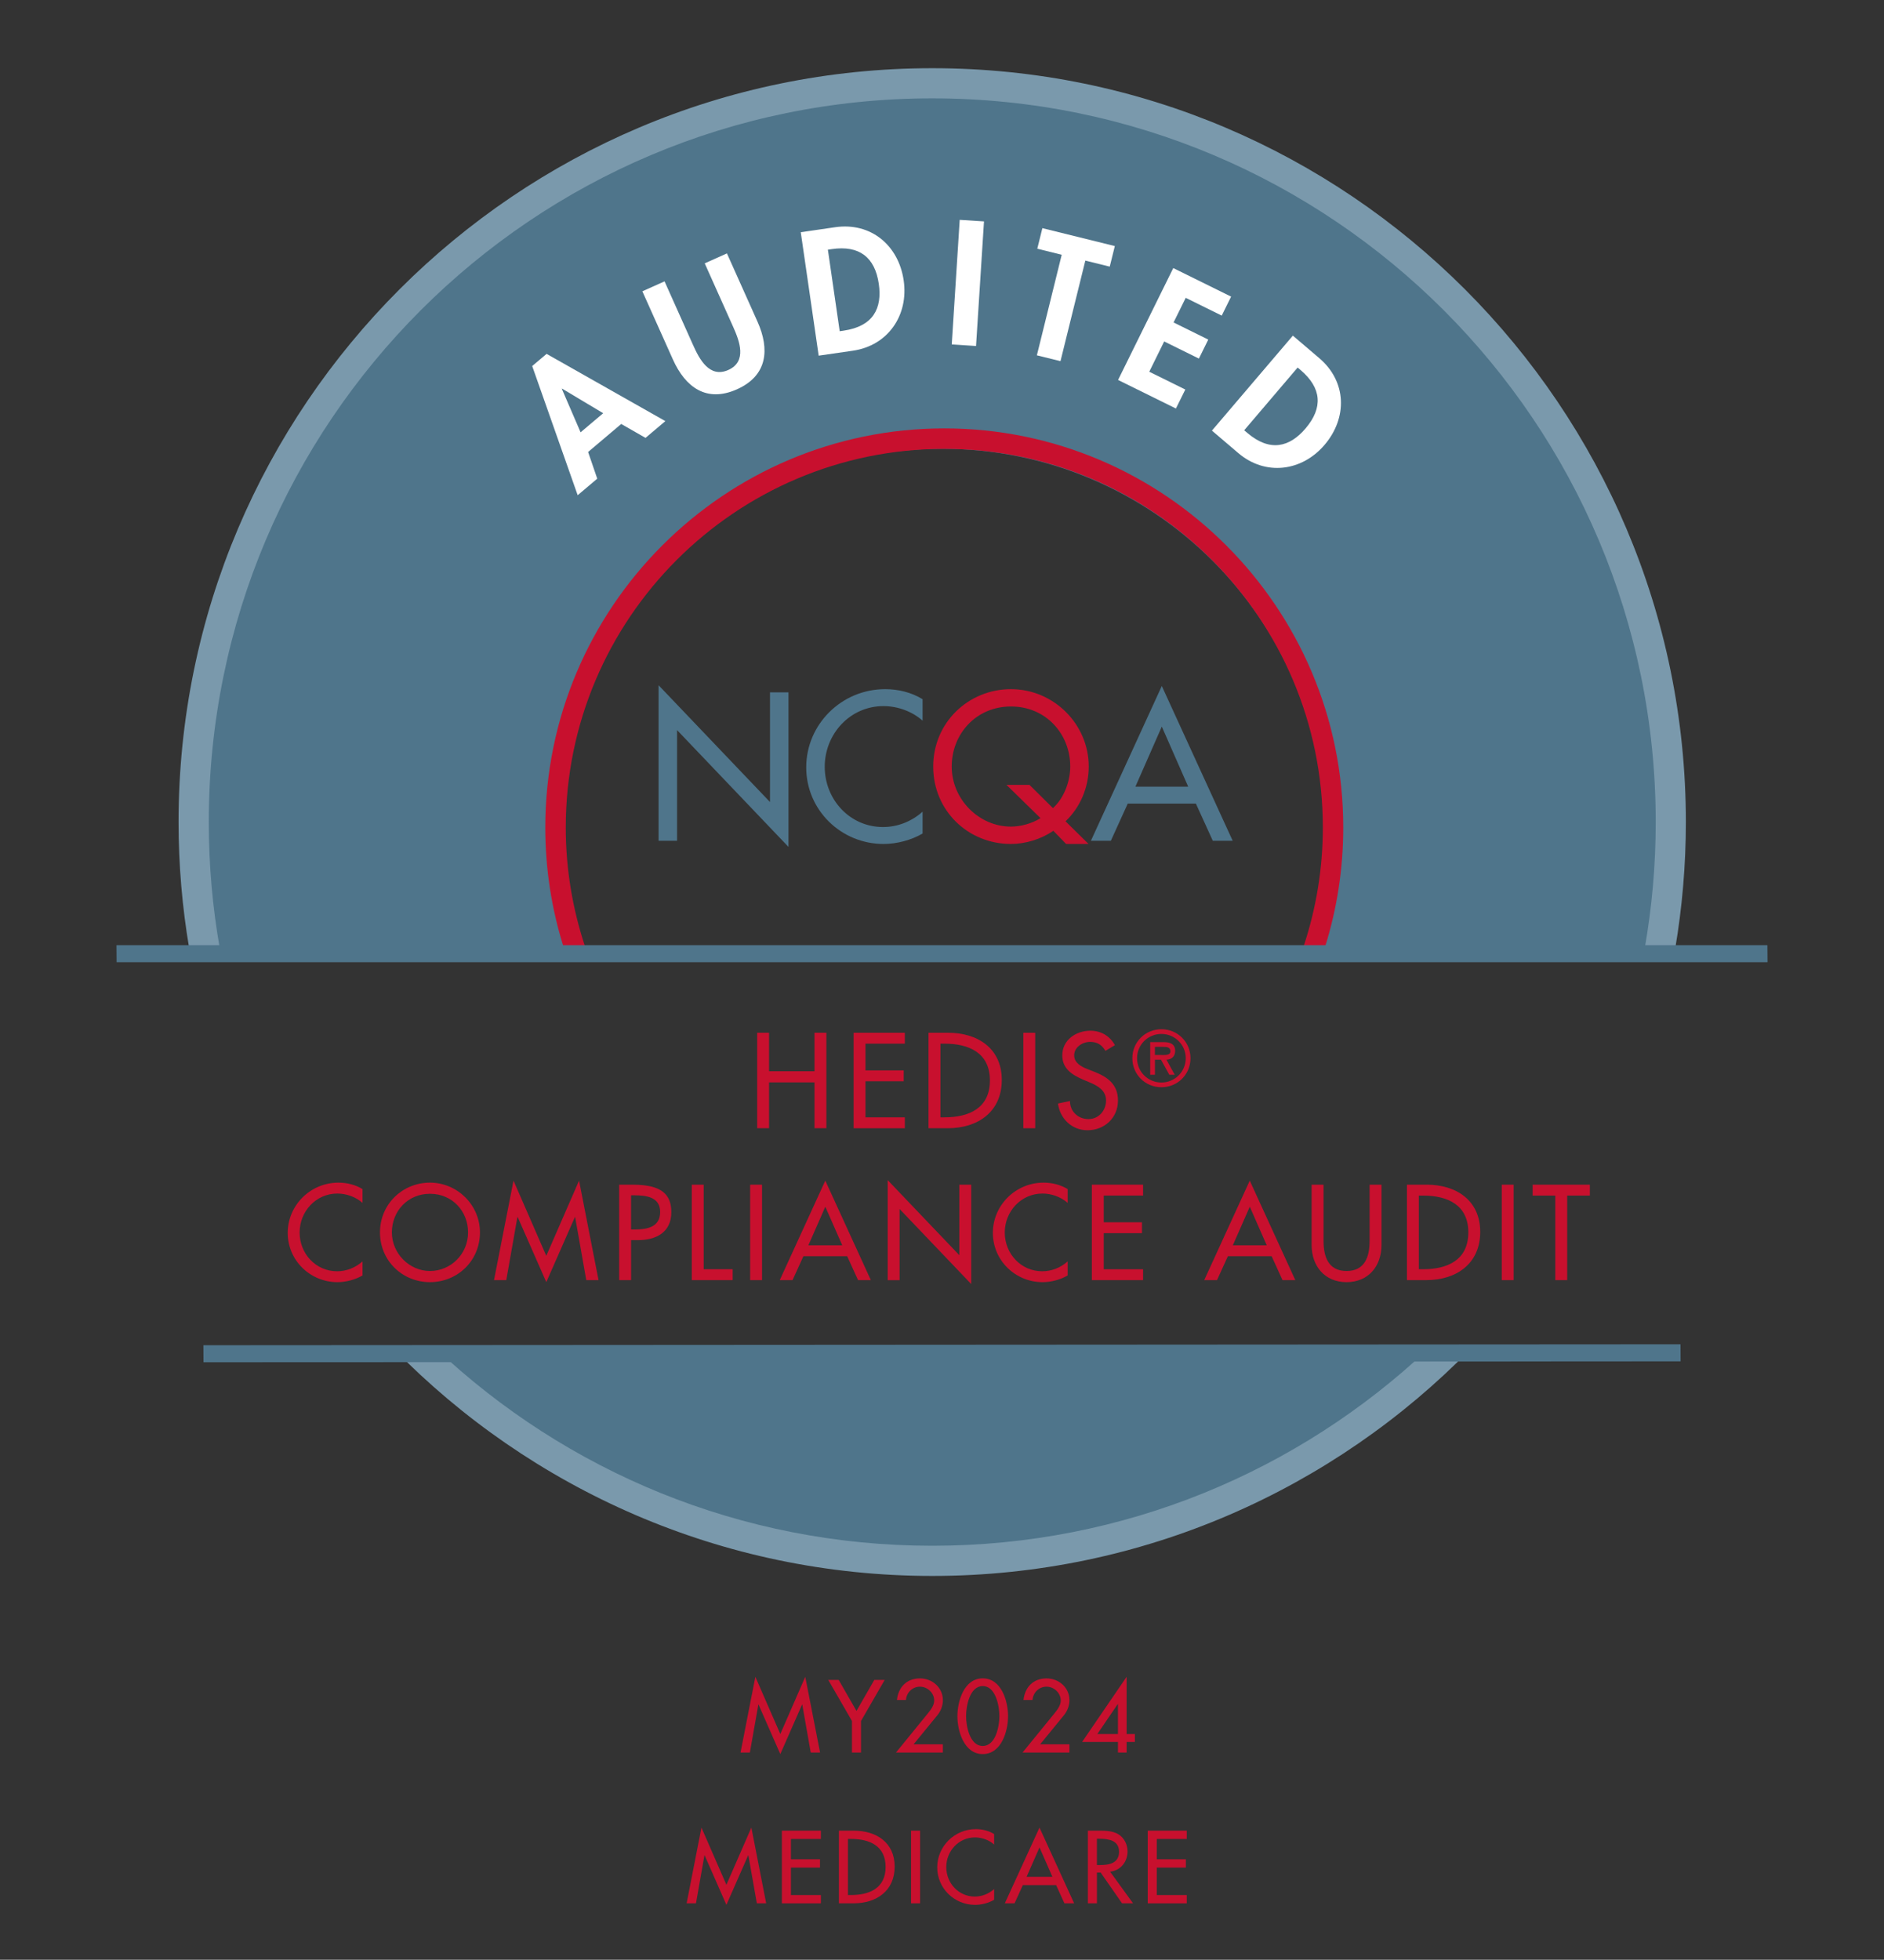 <?xml version="1.0" encoding="UTF-8"?>
<svg id="Layer_1" xmlns="http://www.w3.org/2000/svg" version="1.1" viewBox="0 0 900 935.88">
  <rect x="0" y="0" width="900" height="935.88" fill="#333333" stroke="none"/>
  <!-- Generator: Adobe Illustrator 29.6.1, SVG Export Plug-In . SVG Version: 2.1.1 Build 9)  -->
  <defs>
    <style>
      .st0 {
        fill: #7a99ac;
      }

      .st1 {
        fill: #fff;
      }

      .st2 {
        fill: #c8102e;
      }

      .st3 {
        fill: #4f758b;
      }
    </style>
  </defs>
  <path class="st3" d="M197.15,644.16c64.07,64,152.54,103.57,250.26,103.57s186.18-39.57,250.25-103.57H197.15Z"/>
  <path class="st3" d="M447.4,39.45c-195.59,0-354.14,158.55-354.14,354.14,0,20.24,1.72,40.08,4.99,59.4h177.37c-5.6-17.56-8.65-36.26-8.65-55.68,0-101.06,81.94-183,183-183s183,81.94,183,183c0,19.42-3.05,38.12-8.65,55.68h172.23c3.27-19.32,4.99-39.16,4.99-59.4,0-195.59-158.56-354.14-354.14-354.14"/>
  <path class="st0" d="M105.01,453c-3.46-19.62-5.27-39.8-5.27-60.42,0-190.87,154.73-345.61,345.61-345.61s345.6,154.74,345.6,345.61c0,20.61-1.82,40.8-5.27,60.42h14.58c3.33-19.65,5.09-39.83,5.09-60.42,0-198.52-161.49-360.01-359.99-360.01S85.3,194.06,85.3,392.58c0,20.58,1.76,40.76,5.1,60.42h14.6Z"/>
  <path class="st0" d="M682.27,644.16c-61.88,58.29-145.22,94.02-236.93,94.02s-175.07-35.73-236.93-94.02h-20.32c65.4,66.86,156.55,108.43,257.25,108.43s191.84-41.57,257.23-108.43h-20.3Z"/>
  <g>
    <polygon class="st3" points="314.6 327.23 367.83 383.01 367.83 330.62 376.67 330.62 376.67 404.45 323.44 348.67 323.44 401.53 314.6 401.53 314.6 327.23"/>
    <path class="st3" d="M440.73,344.16c-5.08-4.52-12.04-6.96-18.71-6.96-15.9,0-28.04,13.26-28.04,28.97s12.05,28.78,27.84,28.78c6.96,0,13.64-2.63,18.91-7.34v10.44c-5.46,3.2-12.42,4.99-18.63,4.99-20.21,0-36.96-16.08-36.96-36.59s16.84-37.34,37.72-37.34c6.22,0,12.5,1.51,17.87,4.8v10.25Z"/>
    <path class="st2" d="M509.29,403.04l-6.11-6.3c-5.82,4.05-13.44,6.3-20.22,6.3-20.51,0-37.16-15.9-37.16-36.96s16.84-36.97,37.16-36.97,37.14,16.65,37.14,36.97c0,10.05-4.14,19.55-11.09,26.14l11,10.82h-10.73ZM502.99,385.92c5.45-4.89,8.27-13.08,8.27-19.85,0-15.62-11.67-28.69-28.3-28.69s-28.32,13.07-28.32,28.69,12.98,28.68,28.32,28.68c4.31,0,9.77-1.32,14.1-4.04l-16.27-15.9h11l11.19,11.1Z"/>
    <path class="st3" d="M538.74,383.75l-8.09,17.78h-9.52l33.87-73.93,33.87,73.93h-9.5l-8.09-17.78h-32.54ZM555,346.98l-12.61,28.69h25.22l-12.61-28.69Z"/>
  </g>
  <path class="st2" d="M279.45,451.91c-5.92-17.85-9.18-36.91-9.18-56.73,0-99.7,81.12-180.82,180.83-180.82s180.83,81.11,180.83,180.82c0,19.82-3.26,38.88-9.18,56.73h10.32c5.6-17.92,8.61-36.99,8.61-56.73,0-105.1-85.49-190.6-190.59-190.6s-190.6,85.5-190.6,190.6c0,19.75,3.02,38.81,8.63,56.73h10.32Z"/>
  <polygon class="st3" points="97.21 650.55 97.16 642.41 802.79 641.97 802.84 650.11 97.21 650.55"/>
  <polygon class="st3" points="55.69 459.5 55.63 451.36 844.31 451.36 844.37 459.5 55.69 459.5"/>
  <g>
    <path class="st1" d="M280.94,215.84l4.37,12.75-9.35,7.9-21.73-61.69,6.88-5.81,56.73,32.11-9.47,8.01-11.61-6.64-15.81,13.37ZM268.51,185.58l-.12.11,8.96,20.76,10.8-9.12-19.64-11.74Z"/>
    <path class="st1" d="M306.85,139.11l10.61-4.75,13.64,30.45c3.01,6.71,7.82,15.9,16.83,11.86,9.02-4.04,5.36-13.75,2.36-20.46l-13.64-30.45,10.61-4.75,14.58,32.54c5.95,13.27,4.81,25.82-9.76,32.35-14.57,6.53-24.69-.98-30.64-14.25l-14.58-32.54Z"/>
    <path class="st1" d="M382.53,110.9l16.42-2.39c17.05-2.47,30.31,8.61,32.75,25.43,2.41,16.58-7.46,31.1-24.27,33.54l-16.34,2.37-8.56-58.95ZM401.13,158.18l1.88-.28c14.15-2.06,18.49-10.67,16.8-22.32-1.86-12.82-9.39-18.52-22.45-16.62l-1.88.27,5.65,38.94Z"/>
    <path class="st1" d="M466.26,165.23l-11.6-.74,3.8-59.5,11.6.74-3.8,59.51Z"/>
    <path class="st1" d="M506.6,172.47l-11.28-2.78,11.87-48.03-11.67-2.88,2.43-9.82,34.61,8.55-2.43,9.82-11.66-2.88-11.87,48.03Z"/>
    <path class="st1" d="M566.43,142.22l-5.81,11.77,16.58,8.18-4.48,9.07-16.58-8.18-7.13,14.46,17.22,8.5-4.48,9.07-27.64-13.64,26.37-53.43,27.63,13.63-4.48,9.07-17.22-8.5Z"/>
    <path class="st1" d="M617.61,160.28l12.63,10.77c13.11,11.17,13.54,28.47,2.51,41.4-10.86,12.75-28.3,14.93-41.23,3.9l-12.57-10.71,38.66-45.36ZM594.36,205.48l1.45,1.23c10.89,9.28,20.22,6.85,27.86-2.11,8.41-9.87,7.72-19.28-2.33-27.85l-1.45-1.23-25.53,29.96Z"/>
  </g>
  <g>
    <path class="st2" d="M362.36,814.01h-.09l-4.05,22.91h-4.46l7.08-36.16,11.92,27.33,11.92-27.33,7.08,36.16h-4.46l-4.05-22.91h-.09l-10.4,23.65-10.4-23.65Z"/>
    <path class="st2" d="M395.67,802.24h4.97l8.51,14.81,8.51-14.81h4.97l-11.32,19.6v15.09h-4.33v-15.09l-11.32-19.6Z"/>
    <path class="st2" d="M450.41,832.97v3.96h-22.4l15.18-18.63c1.43-1.75,3.08-3.91,3.08-6.21,0-3.63-3.22-6.62-6.81-6.62s-6.44,2.85-6.67,6.35h-4.32c.69-6.16,4.69-10.3,11-10.3,5.89,0,10.95,4.37,10.95,10.4,0,2.58-.97,5.15-2.58,7.13l-11.41,13.94h13.99Z"/>
    <path class="st2" d="M457.36,819.58c0-7.13,3.13-18.08,12.1-18.08s12.1,10.95,12.1,18.08-3.17,18.08-12.1,18.08-12.1-11-12.1-18.08ZM461.5,819.53c0,4.78,1.75,14.26,7.96,14.26s7.96-9.48,7.96-14.26-1.75-14.35-7.96-14.35-7.96,9.57-7.96,14.35Z"/>
    <path class="st2" d="M510.87,832.97v3.96h-22.4l15.18-18.63c1.43-1.75,3.08-3.91,3.08-6.21,0-3.63-3.22-6.62-6.81-6.62s-6.44,2.85-6.67,6.35h-4.32c.69-6.16,4.69-10.3,11-10.3,5.89,0,10.95,4.37,10.95,10.4,0,2.58-.97,5.15-2.58,7.13l-11.41,13.94h13.99Z"/>
    <path class="st2" d="M542.15,828.09v3.77h-3.96v5.06h-4.14v-5.06h-17.11l21.25-31.1v27.33h3.96ZM534.05,813.78h-.09l-9.75,14.31h9.84v-14.31Z"/>
    <path class="st2" d="M336.61,886.01h-.09l-4.05,22.91h-4.46l7.08-36.16,11.92,27.33,11.92-27.33,7.08,36.16h-4.46l-4.05-22.91h-.09l-10.4,23.65-10.4-23.65Z"/>
    <path class="st2" d="M373.51,874.24h18.63v3.96h-14.31v9.71h13.89v3.96h-13.89v13.11h14.31v3.96h-18.63v-34.69Z"/>
    <path class="st2" d="M400.75,874.24h7.18c10.63,0,19.46,5.61,19.46,17.16s-8.65,17.53-19.6,17.53h-7.04v-34.69ZM405.07,904.97h1.52c8.83,0,16.47-3.31,16.47-13.39s-7.64-13.39-16.47-13.39h-1.52v26.78Z"/>
    <path class="st2" d="M439.53,908.93h-4.32v-34.69h4.32v34.69Z"/>
    <path class="st2" d="M474.91,880.86c-2.48-2.21-5.89-3.4-9.16-3.4-7.77,0-13.71,6.49-13.71,14.17s5.89,14.08,13.62,14.08c3.4,0,6.67-1.29,9.25-3.59v5.11c-2.67,1.56-6.07,2.44-9.11,2.44-9.89,0-18.08-7.87-18.08-17.9s8.24-18.26,18.45-18.26c3.04,0,6.12.74,8.74,2.35v5.01Z"/>
    <path class="st2" d="M488.62,900.23l-3.96,8.7h-4.65l16.56-36.16,16.56,36.16h-4.65l-3.96-8.7h-15.92ZM496.58,882.24l-6.17,14.03h12.33l-6.16-14.03Z"/>
    <path class="st2" d="M541.25,908.93h-5.24l-10.21-14.68h-1.79v14.68h-4.32v-34.69h5.24c3.08,0,6.4.05,9.16,1.61,2.9,1.7,4.55,4.97,4.55,8.28,0,4.97-3.31,9.11-8.33,9.71l10.95,15.09ZM524,890.66h1.38c4.42,0,9.2-.83,9.2-6.35s-5.15-6.21-9.43-6.21h-1.15v12.56Z"/>
    <path class="st2" d="M548.29,874.24h18.63v3.96h-14.31v9.71h13.89v3.96h-13.89v13.11h14.31v3.96h-18.63v-34.69Z"/>
  </g>
  <g>
    <path class="st2" d="M389.09,511.57v-18.38h5.68v45.58h-5.68v-21.88h-21.7v21.88h-5.68v-45.58h5.68v18.38h21.7Z"/>
    <path class="st2" d="M407.77,493.2h24.48v5.2h-18.8v12.76h18.26v5.2h-18.26v17.23h18.8v5.2h-24.48v-45.58Z"/>
    <path class="st2" d="M443.56,493.2h9.43c13.97,0,25.57,7.38,25.57,22.55s-11.37,23.03-25.75,23.03h-9.25v-45.58ZM449.25,533.58h2c11.61,0,21.64-4.35,21.64-17.59s-10.04-17.59-21.64-17.59h-2v35.18Z"/>
    <path class="st2" d="M494.53,538.78h-5.68v-45.58h5.68v45.58Z"/>
    <path class="st2" d="M528.08,501.84c-1.69-2.84-3.87-4.29-7.32-4.29-3.63,0-7.62,2.48-7.62,6.47,0,3.57,3.51,5.44,6.35,6.53l3.26,1.27c6.47,2.54,11.31,6.11,11.31,13.72,0,8.28-6.41,14.21-14.57,14.21-7.38,0-13.12-5.44-14.09-12.76l5.74-1.21c-.06,5.02,3.93,8.65,8.83,8.65s8.4-4.11,8.4-8.89-3.93-7.01-7.86-8.65l-3.14-1.33c-5.2-2.24-9.91-5.2-9.91-11.55,0-7.38,6.53-11.79,13.42-11.79,5.08,0,9.25,2.48,11.73,6.89l-4.53,2.72Z"/>
    <path class="st2" d="M540.93,505.36c0-7.72,6.13-13.85,13.89-13.85s13.89,6.13,13.89,13.85-6.13,13.85-13.89,13.85-13.89-6.13-13.89-13.85ZM543.18,505.36c0,6.52,5.29,11.6,11.63,11.6s11.63-5.08,11.63-11.6-5.29-11.6-11.63-11.6-11.63,5.04-11.63,11.6ZM561.16,513.25h-2.57l-3.98-7.19h-2.89v7.19h-2.26v-15.58h6.56c2.82,0,5.36.85,5.36,4.12,0,3.07-2.08,4.19-4.16,4.27l3.95,7.19ZM551.71,499.93v3.88h2.4c2.11,0,5,.35,5-1.76,0-1.97-1.66-2.12-3.52-2.12h-3.88Z"/>
    <path class="st2" d="M173.18,574.45c-3.26-2.9-7.74-4.47-12.03-4.47-10.22,0-18.02,8.52-18.02,18.62s7.74,18.5,17.9,18.5c4.47,0,8.77-1.69,12.15-4.72v6.71c-3.51,2.06-7.98,3.2-11.97,3.2-13,0-23.76-10.34-23.76-23.52s10.82-24,24.24-24c3.99,0,8.04.97,11.49,3.08v6.59Z"/>
    <path class="st2" d="M229.28,588.53c0,13.54-10.7,23.76-23.88,23.76s-23.88-10.22-23.88-23.76,10.82-23.76,23.88-23.76,23.88,10.7,23.88,23.76ZM223.6,588.53c0-10.04-7.5-18.44-18.2-18.44s-18.2,8.4-18.2,18.44,8.34,18.44,18.2,18.44,18.2-8.04,18.2-18.44Z"/>
    <path class="st2" d="M247.29,581.22h-.12l-5.32,30.11h-5.86l9.31-47.52,15.66,35.91,15.66-35.91,9.31,47.52h-5.86l-5.32-30.11h-.12l-13.66,31.07-13.66-31.07Z"/>
    <path class="st2" d="M301.46,611.33h-5.68v-45.58h6.53c14.03,0,18.38,4.84,18.38,13.18,0,9.61-7.32,13.3-15.96,13.3h-3.26v19.1ZM301.46,587.14h1.81c5.8,0,12.09-1.09,12.09-8.34s-6.77-7.98-12.39-7.98h-1.51v16.32Z"/>
    <path class="st2" d="M336.16,606.13h13.84v5.2h-19.53v-45.58h5.68v40.38Z"/>
    <path class="st2" d="M364.03,611.33h-5.68v-45.58h5.68v45.58Z"/>
    <path class="st2" d="M383.8,599.9l-5.2,11.43h-6.11l21.76-47.52,21.76,47.52h-6.11l-5.2-11.43h-20.92ZM394.26,576.26l-8.1,18.44h16.2l-8.1-18.44Z"/>
    <path class="st2" d="M424.06,563.57l34.22,35.85v-33.67h5.68v47.46l-34.22-35.85v33.98h-5.68v-47.76Z"/>
    <path class="st2" d="M510.03,574.45c-3.26-2.9-7.74-4.47-12.03-4.47-10.22,0-18.02,8.52-18.02,18.62s7.74,18.5,17.9,18.5c4.47,0,8.77-1.69,12.15-4.72v6.71c-3.51,2.06-7.98,3.2-11.97,3.2-13,0-23.76-10.34-23.76-23.52s10.82-24,24.24-24c3.99,0,8.04.97,11.49,3.08v6.59Z"/>
    <path class="st2" d="M521.58,565.74h24.48v5.2h-18.8v12.76h18.26v5.2h-18.26v17.23h18.8v5.2h-24.48v-45.58Z"/>
    <path class="st2" d="M586.57,599.9l-5.2,11.43h-6.11l21.76-47.52,21.76,47.52h-6.11l-5.2-11.43h-20.92ZM597.03,576.26l-8.1,18.44h16.2l-8.1-18.44Z"/>
    <path class="st2" d="M632.27,565.74v26.9c0,7.44,2.24,14.33,11,14.33s11-6.89,11-14.33v-26.9h5.68v28.84c0,10.04-6.23,17.71-16.69,17.71s-16.69-7.68-16.69-17.71v-28.84h5.68Z"/>
    <path class="st2" d="M672.11,565.74h9.43c13.97,0,25.57,7.38,25.57,22.55s-11.37,23.03-25.75,23.03h-9.25v-45.58ZM677.79,606.13h2c11.61,0,21.64-4.35,21.64-17.59s-10.04-17.59-21.64-17.59h-2v35.18Z"/>
    <path class="st2" d="M723.08,611.33h-5.68v-45.58h5.68v45.58Z"/>
    <path class="st2" d="M748.65,611.33h-5.68v-40.38h-10.82v-5.2h27.33v5.2h-10.82v40.38Z"/>
  </g>
</svg>